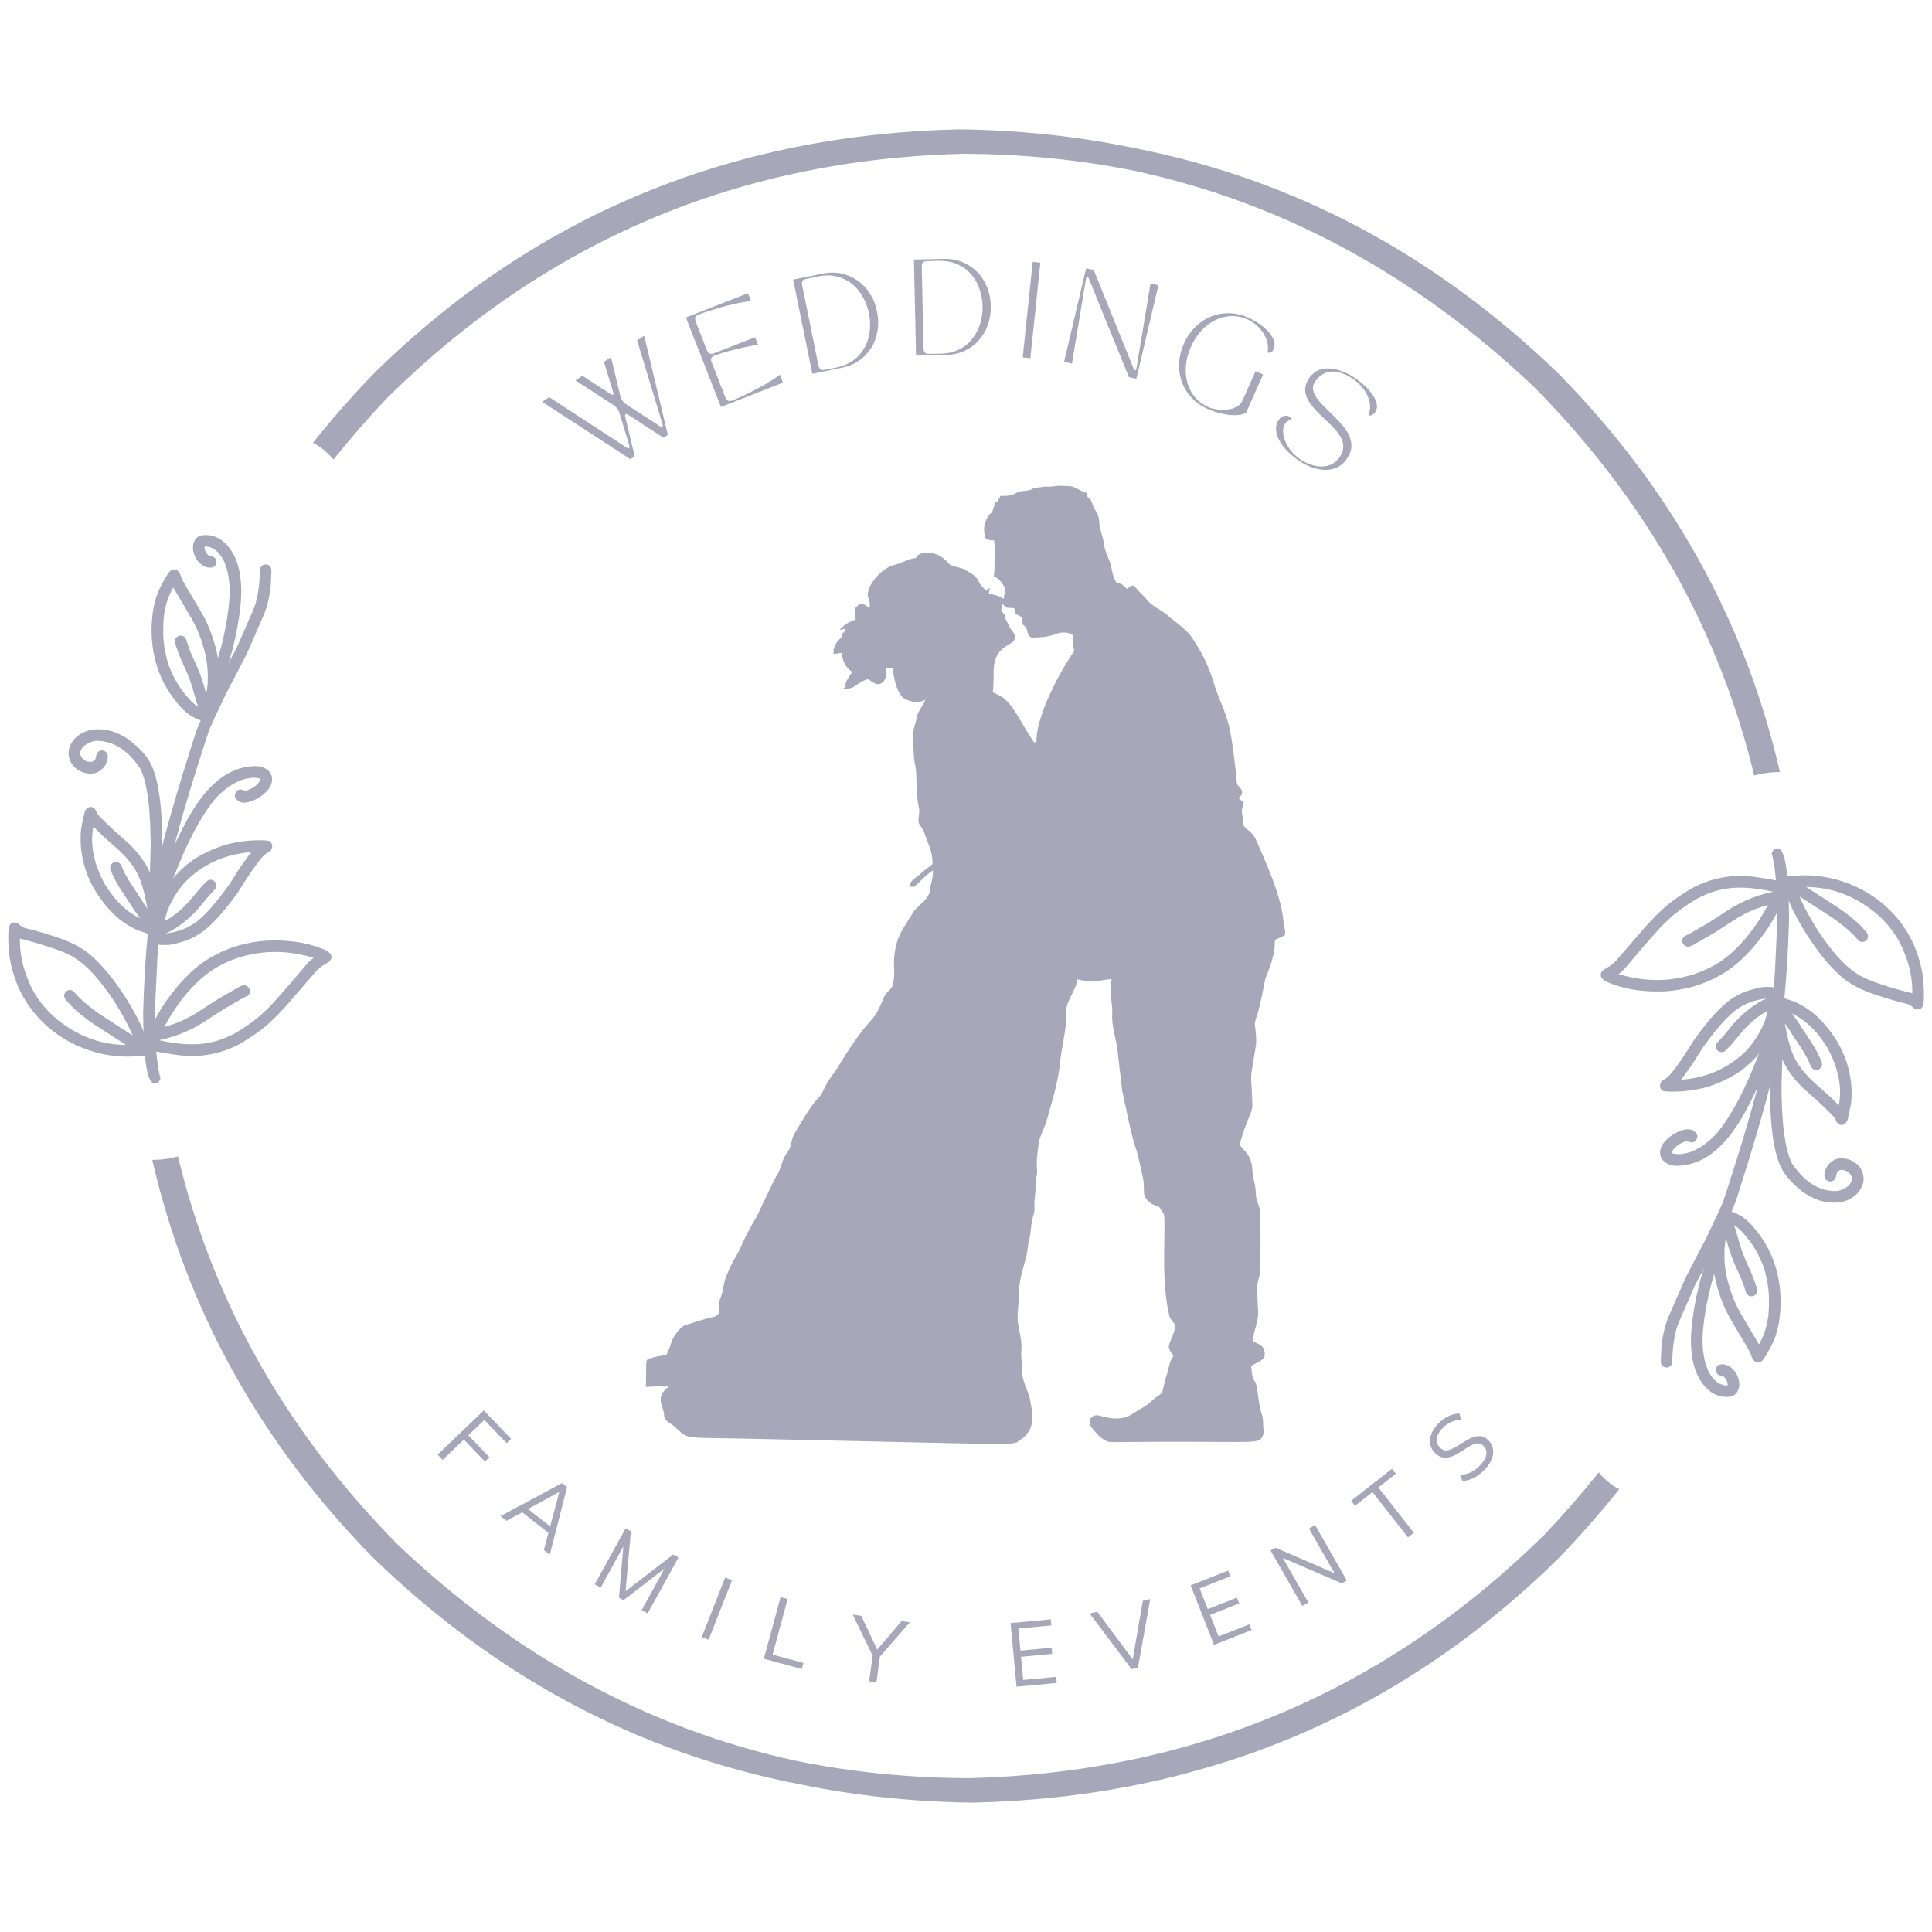 <svg xmlns="http://www.w3.org/2000/svg" xmlns:xlink="http://www.w3.org/1999/xlink" width="1080" zoomAndPan="magnify" viewBox="0 0 810 810" height="1080" preserveAspectRatio="xMidYMid meet" version="1.2"><defs><clipPath id="097ab64876"><path d="M 3.094 386 L 65 386 L 65 443 L 3.094 443 Z M 3.094 386 "/></clipPath><clipPath id="88228e2b0e"><path d="M 270.766 203.469 L 539 203.469 L 539 606 L 270.766 606 Z M 270.766 203.469 "/></clipPath></defs><g id="e50779216d"><path style=" stroke:none;fill-rule:nonzero;fill:#a6a7b8;fill-opacity:1;" d="M 402.434 54.227 C 306.066 56.355 224.266 90.371 157.043 156.289 C 147.805 165.812 139.199 175.598 131.219 185.648 L 131.227 185.648 C 134.359 187.246 137.215 189.586 139.797 192.676 C 146.871 183.82 154.434 175.148 162.492 166.664 C 229.125 100.949 309.484 66.887 403.562 64.484 C 428.816 64.559 453.172 67 476.625 71.809 L 476.609 71.809 C 538.387 85.344 593.969 115.551 643.363 162.438 C 690.02 209.746 720.719 263.977 735.461 325.117 C 736.496 324.824 737.738 324.547 739.203 324.285 C 741.18 323.949 742.926 323.766 744.422 323.73 C 744.695 323.711 745.02 323.703 745.395 323.703 C 745.656 323.703 745.941 323.707 746.25 323.715 C 731.746 260.672 700.914 205.098 653.742 156.984 C 601.898 106.73 542.363 75.062 475.137 61.992 L 475.121 61.992 C 451.828 57.152 427.602 54.566 402.434 54.227 Z M 402.434 54.227 "/><path style=" stroke:none;fill-rule:nonzero;fill:#a6a7b8;fill-opacity:1;" d="M 74.605 484.859 C 73.578 485.148 72.336 485.426 70.883 485.691 C 68.898 486.023 67.16 486.207 65.656 486.246 C 65.387 486.266 65.062 486.273 64.688 486.273 L 63.832 486.273 C 78.332 549.312 109.168 604.887 156.344 653 C 208.305 703.375 267.992 735.066 335.41 748.086 L 335.398 748.086 C 358.555 752.863 382.637 755.422 407.645 755.758 C 504.016 753.637 585.812 719.613 653.043 653.699 C 662.273 644.176 670.879 634.395 678.855 624.352 L 678.871 624.352 C 675.734 622.758 672.875 620.41 670.293 617.324 L 670.277 617.324 C 663.207 626.172 655.645 634.84 647.594 643.324 C 580.957 709.035 500.598 743.098 406.523 745.508 C 381.438 745.426 357.242 743.016 333.941 738.277 L 333.93 738.277 C 271.969 724.789 216.23 694.547 166.719 647.551 C 120.062 600.238 89.363 546.016 74.617 484.871 Z M 74.605 484.859 "/><path style=" stroke:none;fill-rule:nonzero;fill:#a6a7b8;fill-opacity:1;" d="M 698.719 573.34 C 699.91 573.273 700.695 572.668 701.074 571.527 C 701.215 563.863 702.223 557.957 704.105 553.805 L 710.746 538.625 C 716.965 526.922 721.539 517.781 724.469 511.203 C 726.152 507.664 727.441 504.531 728.332 501.801 C 736 477.855 741.238 459.617 744.031 447.082 C 747.438 430.094 749.453 409.395 750.074 384.977 C 749.934 365.293 748.316 355.535 745.227 355.703 C 743.902 355.777 743.102 356.527 742.824 357.961 C 743.961 361.898 744.703 368.336 745.055 377.266 L 745.184 385.598 L 744.121 407.875 C 743.301 420.406 741.676 433.16 739.25 446.129 C 736.027 460.336 730.477 479.398 722.59 503.328 C 722.164 504.664 719.652 510.105 715.051 519.652 C 710.117 528.953 707.102 534.816 706.008 537.242 L 699.738 551.613 C 699.199 552.895 698.746 554.098 698.383 555.238 C 697.676 557.527 697.082 560.379 696.609 563.797 L 696.285 571.043 C 696.543 572.492 697.34 573.258 698.68 573.34 "/><path style=" stroke:none;fill-rule:nonzero;fill:#a6a7b8;fill-opacity:1;" d="M 111.367 236.633 C 110.172 236.699 109.387 237.301 109.008 238.445 C 108.867 246.105 107.855 252.012 105.977 256.164 L 99.34 271.348 C 93.117 283.051 88.543 292.195 85.617 298.77 C 83.93 302.309 82.641 305.441 81.754 308.172 C 74.078 332.117 68.848 350.359 66.051 362.891 C 62.645 379.875 60.629 400.574 60.004 424.996 C 60.148 444.68 61.766 454.438 64.855 454.266 C 66.18 454.199 66.984 453.441 67.262 452.016 C 66.125 448.07 65.379 441.637 65.023 432.707 L 64.895 424.379 L 65.961 402.094 C 66.781 389.562 68.406 376.812 70.836 363.84 C 74.055 349.641 79.609 330.574 87.496 306.645 C 87.918 305.309 90.43 299.867 95.031 290.316 C 99.965 281.023 102.98 275.16 104.078 272.73 L 110.344 258.355 C 110.883 257.078 111.336 255.871 111.699 254.73 C 112.41 252.445 113 249.59 113.473 246.172 L 113.801 238.934 C 113.539 237.48 112.742 236.715 111.406 236.633 "/><path style=" stroke:none;fill-rule:nonzero;fill:#a6a7b8;fill-opacity:1;" d="M 770.938 463.402 L 767.227 459.734 L 759.98 453.273 L 757.926 451.23 C 756.059 449.301 754.441 447.168 753.066 444.828 C 751.734 442.598 750.566 439.395 749.559 435.234 C 748.25 429.383 747.645 425.488 747.75 423.555 C 754.863 425.715 760.949 430.883 766.02 439.062 C 770.77 447.617 772.41 455.707 770.949 463.336 M 773.148 471.34 C 773.852 470.91 774.324 470.352 774.547 469.656 C 775.094 467.605 775.492 465.789 775.746 464.207 C 776.32 461.891 776.449 458.625 776.129 454.402 C 775.457 448.141 773.594 442.395 770.543 437.16 C 766.68 430.828 762.484 426.133 757.949 423.082 C 756.688 422.199 755.086 421.273 753.16 420.301 C 752.977 420.156 751.719 419.707 749.391 418.961 C 746.977 418 745.066 417.793 743.66 418.328 C 742.875 418.863 742.477 419.555 742.473 420.398 C 742.477 420.887 742.605 421.352 742.855 421.781 C 742.844 424.875 743.039 427.465 743.445 429.559 C 744.812 437.332 746.402 442.875 748.23 446.188 C 749.59 448.75 751.414 451.305 753.699 453.84 L 756.309 456.52 C 761.195 460.711 765.031 464.262 767.812 467.168 C 768.234 467.562 768.707 468.094 769.223 468.758 C 769.746 469.98 770.125 470.66 770.359 470.797 C 771.324 471.723 772.25 471.906 773.148 471.344 "/><path style=" stroke:none;fill-rule:nonzero;fill:#a6a7b8;fill-opacity:1;" d="M 39.145 346.57 L 42.855 350.234 L 50.105 356.699 L 52.156 358.738 C 54.02 360.672 55.645 362.809 57.016 365.145 C 58.348 367.379 59.52 370.574 60.523 374.738 C 61.836 380.59 62.438 384.484 62.332 386.418 C 55.223 384.258 49.133 379.086 44.066 370.91 C 39.316 362.355 37.668 354.266 39.133 346.641 M 36.934 338.629 C 36.227 339.062 35.762 339.625 35.531 340.316 C 34.988 342.367 34.59 344.188 34.336 345.77 C 33.766 348.082 33.637 351.352 33.949 355.57 C 34.629 361.828 36.492 367.578 39.539 372.812 C 43.398 379.148 47.598 383.836 52.133 386.891 C 53.398 387.773 54.992 388.699 56.926 389.672 C 57.109 389.816 58.367 390.262 60.695 391.016 C 63.105 391.969 65.016 392.184 66.426 391.645 C 67.207 391.109 67.602 390.418 67.609 389.578 C 67.602 389.082 67.477 388.621 67.227 388.191 C 67.242 385.098 67.039 382.508 66.633 380.418 C 65.273 372.641 63.68 367.098 61.855 363.781 C 60.488 361.227 58.668 358.672 56.387 356.133 L 53.777 353.453 C 48.883 349.262 45.051 345.711 42.27 342.805 C 41.848 342.406 41.379 341.875 40.855 341.215 C 40.336 339.992 39.957 339.316 39.723 339.18 C 38.762 338.25 37.832 338.066 36.938 338.629 "/><path style=" stroke:none;fill-rule:nonzero;fill:#a6a7b8;fill-opacity:1;" d="M 762.719 448.258 C 763.723 447.57 764.086 446.648 763.816 445.484 C 762.875 442.91 761.449 440.137 759.543 437.164 L 753.371 427.754 C 751.629 425.309 750.211 423.477 749.121 422.262 C 748.852 421.945 748.461 421.531 747.953 421.023 C 747.723 420.828 747.477 420.68 747.215 420.578 C 746.48 420.32 745.785 420.375 745.129 420.738 C 743.867 421.66 743.586 422.793 744.281 424.156 C 745.797 425.762 747.418 427.781 749.145 430.215 C 752.906 436.008 754.961 439.137 755.309 439.594 C 755.699 440.168 756.465 441.469 757.602 443.5 C 758.188 444.617 758.742 445.848 759.27 447.195 C 759.344 447.355 759.43 447.5 759.523 447.625 C 760.438 448.648 761.496 448.859 762.699 448.27 "/><path style=" stroke:none;fill-rule:nonzero;fill:#a6a7b8;fill-opacity:1;" d="M 47.363 361.715 C 46.363 362.398 45.996 363.324 46.266 364.484 C 47.207 367.062 48.633 369.84 50.543 372.809 L 56.707 382.219 C 58.453 384.66 59.871 386.492 60.961 387.715 C 61.23 388.031 61.621 388.441 62.133 388.949 C 62.359 389.148 62.605 389.297 62.867 389.391 C 63.602 389.652 64.297 389.598 64.953 389.23 C 66.211 388.316 66.496 387.176 65.797 385.812 C 64.289 384.211 62.668 382.191 60.938 379.754 C 57.176 373.965 55.125 370.84 54.777 370.383 C 54.383 369.809 53.617 368.5 52.484 366.473 C 51.895 365.355 51.344 364.125 50.816 362.773 C 50.738 362.617 50.656 362.473 50.559 362.344 C 49.645 361.324 48.586 361.109 47.387 361.699 "/><path style=" stroke:none;fill-rule:nonzero;fill:#a6a7b8;fill-opacity:1;" d="M 704.781 452.695 C 704.934 452.578 706.363 450.617 709.078 446.809 L 713.914 439.242 L 717.059 434.953 C 720.109 430.949 722.855 427.824 725.293 425.578 C 729.129 421.785 734.051 419.484 740.055 418.668 C 740.465 418.621 741.242 418.637 742.383 418.707 C 742.004 419.043 741.754 419.441 741.625 419.898 C 741.406 422.746 740.797 425.582 739.797 428.406 C 737.492 433.945 734.43 438.461 730.613 441.949 C 723.496 448.336 714.914 451.914 704.867 452.691 M 696.859 457.176 C 697.18 457.406 697.68 457.543 698.348 457.582 C 700.363 457.734 702.871 457.711 705.867 457.512 C 709.445 457.176 712.762 456.574 715.816 455.707 C 723.102 453.359 728.848 450.227 733.066 446.312 C 738.094 441.828 741.867 436.41 744.391 430.047 C 745.371 427.289 746.027 424.465 746.371 421.578 C 746.594 420.352 746.324 419.387 745.559 418.676 C 746.379 418.086 746.746 417.32 746.672 416.391 C 746.602 415.668 746.25 415.07 745.609 414.602 C 744.727 413.984 743.07 413.707 740.645 413.77 C 739 413.734 737.148 414.055 735.094 414.727 C 730.531 415.84 726.438 418.012 722.816 421.242 C 719.801 423.93 716.672 427.41 713.434 431.668 L 710.219 436.012 C 706.848 441.562 703.766 446.105 700.988 449.637 C 700.223 450.535 699.613 451.176 699.156 451.559 C 698.816 451.902 698.086 452.398 696.969 453.051 C 696.703 453.262 696.512 453.461 696.398 453.637 C 695.691 455.02 695.832 456.191 696.812 457.141 "/><path style=" stroke:none;fill-rule:nonzero;fill:#a6a7b8;fill-opacity:1;" d="M 105.301 357.277 C 105.148 357.395 103.715 359.359 101.004 363.16 L 96.172 370.73 L 93.027 375.016 C 89.969 379.023 87.223 382.148 84.789 384.395 C 80.953 388.184 76.035 390.488 70.027 391.309 C 69.617 391.348 68.84 391.336 67.699 391.266 C 68.074 390.93 68.328 390.531 68.453 390.074 C 68.676 387.227 69.289 384.387 70.289 381.57 C 72.594 376.027 75.652 371.512 79.473 368.02 C 86.59 361.637 95.172 358.059 105.219 357.281 M 113.223 352.801 C 112.898 352.562 112.406 352.426 111.734 352.391 C 109.719 352.234 107.215 352.262 104.215 352.461 C 100.641 352.801 97.324 353.398 94.262 354.266 C 86.98 356.613 81.234 359.746 77.02 363.664 C 71.992 368.141 68.215 373.562 65.695 379.926 C 64.715 382.684 64.051 385.508 63.711 388.395 C 63.484 389.621 63.758 390.59 64.523 391.301 C 63.707 391.891 63.336 392.652 63.41 393.586 C 63.48 394.309 63.836 394.906 64.473 395.371 C 65.355 395.988 67.012 396.266 69.438 396.203 C 71.082 396.234 72.934 395.918 74.992 395.242 C 79.555 394.133 83.645 391.961 87.266 388.734 C 90.277 386.043 93.406 382.566 96.648 378.305 L 99.859 373.965 C 103.238 368.41 106.312 363.867 109.094 360.336 C 109.855 359.438 110.469 358.801 110.93 358.414 C 111.266 358.074 111.992 357.574 113.113 356.926 C 113.379 356.711 113.57 356.516 113.688 356.336 C 114.391 354.953 114.254 353.785 113.27 352.832 "/><path style=" stroke:none;fill-rule:nonzero;fill:#a6a7b8;fill-opacity:1;" d="M 720.434 440.715 C 721.402 441.285 722.348 441.254 723.258 440.621 C 724.07 439.859 724.895 439.016 725.73 438.082 L 731.078 431.746 C 732.168 430.523 733.387 429.344 734.73 428.207 C 736.391 426.746 738.215 425.434 740.191 424.258 C 740.445 424.047 741.777 423.395 744.195 422.289 L 745.555 421.777 C 745.734 421.695 745.918 421.57 746.117 421.398 C 746.68 420.871 746.945 420.215 746.914 419.438 C 746.848 418.652 746.492 418.031 745.852 417.574 C 745.258 417.18 744.602 417.062 743.883 417.23 C 743.531 417.207 741.863 417.938 738.883 419.41 C 735.883 421.035 733.078 423.055 730.465 425.461 C 729.688 426.133 728.582 427.25 727.156 428.805 L 722.188 434.734 L 719.742 437.348 C 719.051 438.68 719.277 439.801 720.426 440.715 "/><path style=" stroke:none;fill-rule:nonzero;fill:#a6a7b8;fill-opacity:1;" d="M 89.648 369.258 C 88.68 368.688 87.738 368.719 86.82 369.352 C 86.016 370.117 85.191 370.961 84.352 371.891 L 79.004 378.227 C 77.914 379.449 76.699 380.625 75.352 381.766 C 73.691 383.223 71.871 384.539 69.891 385.719 C 69.637 385.926 68.301 386.582 65.883 387.684 L 64.527 388.195 C 64.348 388.277 64.16 388.402 63.969 388.574 C 63.406 389.102 63.137 389.758 63.168 390.535 C 63.234 391.32 63.59 391.941 64.234 392.398 C 64.824 392.793 65.48 392.91 66.199 392.746 C 66.551 392.766 68.215 392.039 71.199 390.562 C 74.199 388.938 77.008 386.918 79.613 384.512 C 80.391 383.84 81.496 382.727 82.926 381.168 L 87.898 375.238 L 90.344 372.625 C 91.031 371.293 90.801 370.172 89.652 369.262 "/><path style=" stroke:none;fill-rule:nonzero;fill:#a6a7b8;fill-opacity:1;" d="M 703.426 488.766 C 712.453 488.508 720.477 483.242 727.5 472.961 C 730.09 469.277 733.02 463.973 736.305 457.047 C 736.91 455.773 737.637 454.137 738.469 452.145 L 746.848 431.93 C 747.602 430.059 747.828 428.906 747.523 428.469 C 747.18 427.441 746.422 426.867 745.25 426.75 C 744.285 426.73 743.535 427.188 742.996 428.125 C 742.598 429.387 742.285 430.273 742.055 430.785 L 733.324 451.789 C 732.133 454.562 730.512 457.926 728.449 461.867 C 725.211 467.863 722.188 472.434 719.379 475.574 C 714.727 480.387 710.18 483.098 705.738 483.707 C 704.551 483.98 703.164 483.965 701.57 483.656 C 700.816 483.43 700.633 483.117 701.023 482.711 C 702.172 480.973 703.73 479.707 705.703 478.906 C 706.316 478.602 706.934 478.414 707.543 478.348 C 708.117 478.82 708.762 479.02 709.469 478.953 C 710.027 478.895 710.52 478.652 710.953 478.223 C 712.16 476.59 711.762 475.16 709.762 473.934 C 708.445 473.164 706.465 473.324 703.824 474.406 C 701.145 475.531 698.941 477.234 697.223 479.516 C 695.719 481.879 695.594 484.066 696.855 486.082 C 698.477 487.973 700.656 488.867 703.391 488.766 "/><path style=" stroke:none;fill-rule:nonzero;fill:#a6a7b8;fill-opacity:1;" d="M 106.66 321.207 C 97.633 321.461 89.605 326.73 82.582 337.016 C 79.996 340.695 77.059 346 73.777 352.93 C 73.172 354.203 72.449 355.832 71.613 357.824 L 63.234 378.043 C 62.477 379.914 62.254 381.066 62.559 381.5 C 62.902 382.531 63.664 383.105 64.836 383.223 C 65.797 383.238 66.551 382.781 67.082 381.848 C 67.484 380.59 67.797 379.703 68.027 379.188 L 76.758 358.184 C 77.945 355.41 79.574 352.047 81.629 348.105 C 84.871 342.109 87.895 337.539 90.703 334.398 C 95.355 329.59 99.906 326.879 104.348 326.266 C 105.531 325.996 106.922 326.012 108.516 326.316 C 109.266 326.543 109.445 326.859 109.062 327.258 C 107.914 329.004 106.355 330.266 104.383 331.062 C 103.766 331.371 103.148 331.559 102.535 331.625 C 101.961 331.156 101.324 330.953 100.617 331.023 C 100.059 331.078 99.562 331.324 99.129 331.754 C 97.922 333.383 98.32 334.809 100.32 336.039 C 101.641 336.805 103.621 336.648 106.258 335.566 C 108.938 334.445 111.137 332.742 112.859 330.461 C 114.367 328.094 114.484 325.906 113.23 323.887 C 111.605 322.004 109.426 321.105 106.691 321.207 "/><path style=" stroke:none;fill-rule:nonzero;fill:#a6a7b8;fill-opacity:1;" d="M 737.441 563.652 L 730.145 551.281 C 729.031 549.328 728.301 547.949 727.945 547.152 C 726.359 543.836 725.02 539.91 723.93 535.379 C 723.113 531.688 722.812 527.641 723.035 523.238 C 723.23 521.008 723.562 519.086 724.039 517.469 C 724.207 516.883 724.363 516.457 724.5 516.188 C 725.297 515.488 725.723 515 725.785 514.723 C 725.992 514.234 726.055 513.75 725.957 513.258 C 728.191 513.844 731.227 516.891 735.074 522.383 C 737.941 527.039 739.75 531.375 740.504 535.383 C 741.652 539.84 741.945 545.258 741.383 551.625 C 740.762 556.258 739.453 560.254 737.457 563.617 M 737.547 571.191 C 738.406 571.434 739.992 569.328 742.309 564.859 C 743.875 562.023 745.027 558.738 745.766 555.004 C 746.965 547.543 746.766 540.516 745.168 533.934 C 743.559 526.871 740.211 520.367 735.121 514.422 C 733.238 512.176 731.219 510.48 729.066 509.34 C 726.723 507.945 724.559 507.387 722.559 507.664 C 721.492 507.941 720.816 508.539 720.539 509.461 C 720.262 510.527 720.598 511.449 721.543 512.219 C 720.059 513.191 718.98 516.281 718.316 521.492 C 717.871 527.262 718.176 532.34 719.238 536.727 C 720.605 542.305 722.316 547.035 724.375 550.914 L 726.242 554.27 L 732.695 565.125 L 733.797 567.242 C 734.445 569.043 734.809 569.93 734.887 569.91 C 735.734 571 736.609 571.43 737.508 571.203 "/><path style=" stroke:none;fill-rule:nonzero;fill:#a6a7b8;fill-opacity:1;" d="M 72.641 246.316 L 79.934 258.691 C 81.047 260.645 81.781 262.023 82.137 262.82 C 83.723 266.141 85.062 270.062 86.152 274.594 C 86.969 278.281 87.266 282.332 87.051 286.734 C 86.852 288.965 86.516 290.887 86.043 292.504 C 85.875 293.086 85.723 293.516 85.582 293.789 C 84.785 294.484 84.355 294.973 84.301 295.25 C 84.086 295.734 84.031 296.227 84.121 296.715 C 81.895 296.125 78.855 293.086 75.012 287.586 C 72.141 282.93 70.332 278.598 69.582 274.594 C 68.434 270.129 68.141 264.719 68.699 258.348 C 69.32 253.715 70.625 249.715 72.621 246.352 M 72.535 238.781 C 71.676 238.535 70.086 240.648 67.773 245.109 C 66.203 247.949 65.051 251.238 64.312 254.973 C 63.117 262.434 63.316 269.457 64.91 276.043 C 66.527 283.102 69.875 289.602 74.957 295.551 C 76.844 297.801 78.863 299.496 81.016 300.633 C 83.355 302.027 85.523 302.586 87.52 302.305 C 88.594 302.027 89.262 301.43 89.543 300.512 C 89.816 299.441 89.484 298.523 88.539 297.75 C 90.027 296.781 91.102 293.691 91.77 288.484 C 92.215 282.707 91.906 277.633 90.844 273.242 C 89.48 267.664 87.77 262.938 85.711 259.059 L 83.84 255.707 L 77.387 244.844 L 76.285 242.73 C 75.637 240.934 75.273 240.039 75.191 240.062 C 74.344 238.973 73.473 238.539 72.578 238.773 "/><path style=" stroke:none;fill-rule:nonzero;fill:#a6a7b8;fill-opacity:1;" d="M 734.969 543.422 C 735.996 543.109 736.598 542.395 736.766 541.281 C 736.793 540.969 736.762 540.68 736.684 540.41 C 736.02 538.301 735.652 537.172 735.582 537.031 C 735.152 535.871 734.727 534.777 734.305 533.758 L 731.691 527.961 L 730.809 525.746 C 730.293 524.359 729.805 522.93 729.344 521.453 L 727.629 515.461 C 727.32 514.461 727.012 513.652 726.703 513.039 C 725.879 511.195 724.727 510.438 723.246 510.773 C 721.934 511.254 721.344 512.184 721.488 513.559 C 721.52 513.75 721.578 513.949 721.676 514.156 C 721.699 514.254 721.895 514.547 722.254 515.039 C 722.48 515.496 722.645 515.898 722.758 516.246 C 723.027 517.062 723.215 517.656 723.324 518.031 L 724.648 522.777 C 725.07 524.121 725.477 525.332 725.863 526.418 C 726.324 527.699 726.719 528.734 727.062 529.531 L 730.012 536.133 C 730.668 537.797 731.004 538.68 731.023 538.762 L 732.02 541.824 C 732.066 541.961 732.117 542.086 732.18 542.207 C 732.836 543.262 733.758 543.664 734.953 543.426 "/><path style=" stroke:none;fill-rule:nonzero;fill:#a6a7b8;fill-opacity:1;" d="M 75.113 266.555 C 74.082 266.867 73.484 267.578 73.316 268.691 C 73.293 269.004 73.32 269.297 73.398 269.566 C 74.062 271.672 74.43 272.801 74.496 272.941 C 74.93 274.102 75.355 275.191 75.773 276.215 L 78.387 282.008 L 79.273 284.223 C 79.789 285.613 80.281 287.047 80.742 288.52 L 82.453 294.516 C 82.762 295.516 83.07 296.316 83.375 296.938 C 84.199 298.781 85.352 299.535 86.832 299.195 C 88.152 298.719 88.738 297.793 88.598 296.414 C 88.562 296.223 88.5 296.023 88.406 295.816 C 88.383 295.715 88.191 295.422 87.824 294.938 C 87.605 294.48 87.438 294.074 87.328 293.723 C 87.055 292.914 86.867 292.316 86.758 291.941 L 85.438 287.199 C 85.016 285.852 84.609 284.637 84.219 283.555 C 83.762 282.273 83.363 281.238 83.023 280.438 L 80.07 273.84 C 79.414 272.176 79.074 271.297 79.055 271.207 L 78.062 268.152 C 78.02 268.016 77.961 267.887 77.898 267.762 C 77.242 266.711 76.32 266.305 75.133 266.547 "/><path style=" stroke:none;fill-rule:nonzero;fill:#a6a7b8;fill-opacity:1;" d="M 725.672 585.52 C 727.406 585.07 728.543 583.82 729.078 581.781 C 729.422 579.949 729.039 577.969 727.922 575.84 C 725.891 572.734 723.477 571.504 720.688 572.137 C 719.445 572.91 719.059 573.965 719.527 575.305 C 719.75 575.781 720.059 576.141 720.461 576.391 C 720.77 576.625 721.359 576.785 722.234 576.863 C 722.414 576.895 722.707 577.133 723.117 577.57 C 723.828 578.227 724.238 579.211 724.348 580.535 C 724.34 580.738 724.285 580.848 724.191 580.859 C 723.809 580.887 723.383 580.855 722.918 580.758 C 721.844 580.543 720.91 580.16 720.113 579.625 C 716.66 577.078 714.617 572.508 713.988 565.91 C 713.496 561.453 713.988 555.191 715.484 547.137 C 715.996 544.477 716.633 541.633 717.395 538.598 C 718.258 535.371 719.289 531.918 720.488 528.254 C 721.016 526.145 721.457 524.508 721.812 523.34 L 722.164 521.305 C 722.262 520.512 721.988 519.805 721.352 519.18 C 720.727 518.645 719.984 518.473 719.129 518.656 C 718.281 518.91 717.711 519.438 717.434 520.242 C 717.32 520.617 717.207 521.246 717.09 522.137 C 716.773 523.148 716.332 524.781 715.766 527.023 C 714.656 530.414 713.652 533.758 712.758 537.062 C 712.188 539.277 711.629 541.688 711.078 544.293 C 709.191 553.785 708.543 561.152 709.141 566.379 C 709.672 572.543 711.465 577.414 714.516 580.992 C 717.551 584.598 721.266 586.109 725.652 585.523 "/><path style=" stroke:none;fill-rule:nonzero;fill:#a6a7b8;fill-opacity:1;" d="M 84.406 224.453 C 82.672 224.906 81.539 226.148 81.008 228.195 C 80.656 230.023 81.043 232.004 82.16 234.133 C 84.195 237.234 86.605 238.465 89.395 237.832 C 90.637 237.066 91.027 236.008 90.555 234.664 C 90.336 234.191 90.023 233.828 89.621 233.578 C 89.316 233.348 88.727 233.191 87.848 233.105 C 87.668 233.074 87.375 232.836 86.965 232.398 C 86.25 231.75 85.84 230.762 85.734 229.434 C 85.742 229.234 85.797 229.125 85.895 229.113 C 86.273 229.086 86.695 229.117 87.164 229.211 C 88.238 229.43 89.172 229.809 89.965 230.352 C 93.422 232.891 95.465 237.461 96.09 244.062 C 96.586 248.523 96.09 254.777 94.598 262.84 C 94.086 265.492 93.449 268.34 92.684 271.371 C 91.82 274.602 90.793 278.051 89.598 281.719 C 89.07 283.824 88.629 285.465 88.266 286.633 L 87.918 288.668 C 87.82 289.457 88.09 290.168 88.734 290.793 C 89.355 291.328 90.098 291.504 90.949 291.316 C 91.801 291.062 92.367 290.531 92.652 289.73 C 92.762 289.359 92.875 288.723 92.988 287.832 C 93.312 286.82 93.75 285.195 94.316 282.945 C 95.426 279.559 96.43 276.215 97.324 272.91 C 97.895 270.695 98.457 268.289 99 265.68 C 100.895 256.184 101.539 248.824 100.945 243.594 C 100.41 237.426 98.617 232.555 95.566 228.98 C 92.527 225.375 88.816 223.863 84.434 224.449 "/><path style=" stroke:none;fill-rule:nonzero;fill:#a6a7b8;fill-opacity:1;" d="M 778.465 500.586 C 780.781 498.043 781.695 495.477 781.203 492.887 C 780.75 489.992 778.988 487.836 775.93 486.414 C 771.668 484.73 768.332 485.648 765.91 489.176 C 764.379 492.348 764.543 494.348 766.402 495.184 C 767.344 495.516 768.188 495.371 768.938 494.746 C 769.254 494.457 769.48 494.129 769.609 493.77 C 769.891 492.418 770.098 491.633 770.242 491.418 C 770.488 491.078 770.945 490.777 771.617 490.52 C 773.84 490.43 775.395 491.336 776.281 493.234 C 776.777 494.289 776.348 495.594 774.996 497.148 C 773.047 498.664 771.129 499.402 769.25 499.371 C 762.457 499.27 756.488 495.434 751.352 487.855 C 749.5 484.352 748.211 478.551 747.477 470.438 C 747.199 466.965 747.023 463.164 746.949 459.051 C 746.914 457.191 746.918 455.328 746.961 453.469 L 747.348 440.215 C 747.391 438.211 747.254 435.992 746.941 433.543 C 746.738 431.48 746.316 430.289 745.684 429.969 C 744.613 429.215 743.555 429.262 742.492 430.09 C 742 430.582 741.742 431.152 741.723 431.805 C 742.133 433.859 742.379 436.09 742.461 438.512 L 742.449 442.977 C 742.188 448.762 742.055 453.391 742.051 456.867 C 742.039 460.453 742.203 464.793 742.543 469.883 C 743.277 479.02 744.75 485.723 746.969 489.988 C 748.715 493.082 751.133 495.875 754.219 498.371 C 756.379 500.348 759.227 501.988 762.766 503.301 C 769.387 505.117 774.617 504.219 778.449 500.602 "/><path style=" stroke:none;fill-rule:nonzero;fill:#a6a7b8;fill-opacity:1;" d="M 31.621 309.391 C 29.305 311.926 28.387 314.492 28.879 317.086 C 29.336 319.98 31.094 322.141 34.148 323.562 C 38.41 325.242 41.754 324.324 44.172 320.797 C 45.703 317.625 45.539 315.621 43.68 314.789 C 42.738 314.453 41.898 314.598 41.145 315.223 C 40.824 315.516 40.605 315.844 40.477 316.203 C 40.195 317.559 39.98 318.34 39.84 318.559 C 39.598 318.895 39.137 319.191 38.469 319.453 C 36.242 319.543 34.688 318.637 33.801 316.734 C 33.309 315.684 33.734 314.379 35.086 312.828 C 37.039 311.309 38.953 310.566 40.832 310.602 C 47.629 310.703 53.594 314.543 58.73 322.121 C 60.578 325.621 61.871 331.422 62.605 339.531 C 62.879 343.008 63.055 346.805 63.137 350.926 C 63.168 352.785 63.164 354.645 63.125 356.508 L 62.73 369.758 C 62.691 371.758 62.832 373.984 63.145 376.43 C 63.344 378.492 63.762 379.684 64.402 380.008 C 65.465 380.758 66.531 380.715 67.59 379.879 C 68.078 379.391 68.336 378.82 68.359 378.168 C 67.953 376.117 67.707 373.883 67.621 371.461 L 67.633 366.996 C 67.895 361.211 68.027 356.582 68.031 353.102 C 68.043 349.52 67.879 345.184 67.543 340.09 C 66.809 330.953 65.332 324.25 63.117 319.984 C 61.371 316.891 58.953 314.094 55.863 311.602 C 53.703 309.625 50.852 307.984 47.312 306.676 C 40.695 304.855 35.469 305.754 31.637 309.375 "/><path style=" stroke:none;fill-rule:nonzero;fill:#a6a7b8;fill-opacity:1;" d="M 801.742 416.473 C 793.961 414.477 787.906 412.586 783.566 410.801 C 780.105 409.488 776.762 407.309 773.531 404.27 C 769.527 400.445 765.469 395.305 761.352 388.836 C 756.324 380.598 753.688 374.988 753.438 372 C 766.348 371.086 777.906 375.18 788.117 384.277 C 792.887 388.875 796.293 393.859 798.332 399.23 C 800.703 404.977 801.84 410.699 801.738 416.406 M 805.973 422.062 C 806.699 420.77 806.816 416.965 806.316 410.648 C 805.934 407.238 805.172 403.82 804.02 400.395 C 801.426 392.578 797.047 385.855 790.891 380.215 C 784.824 374.734 777.754 370.891 769.676 368.688 C 765.172 367.535 760.832 366.969 756.652 366.988 C 753.051 367.027 750.012 367.27 747.535 367.711 C 746.812 367.84 746.242 368.258 745.816 368.977 C 745.445 369.789 745.445 370.547 745.816 371.234 C 746.422 372.277 747.344 372.691 748.586 372.484 C 748.922 376.379 751.879 382.816 757.457 391.801 C 762.309 399.27 766.805 404.836 770.945 408.5 C 774.027 411.477 778.113 413.957 783.215 415.93 C 788.098 417.754 793.617 419.43 799.785 420.949 C 800.117 421.059 800.449 421.219 800.789 421.43 C 801.543 421.91 802.094 422.34 802.438 422.727 L 803.176 423.074 C 804.465 423.434 805.387 423.125 805.93 422.145 "/><g clip-rule="nonzero" clip-path="url(#097ab64876)"><path style=" stroke:none;fill-rule:nonzero;fill:#a6a7b8;fill-opacity:1;" d="M 8.34 393.496 C 16.121 395.492 22.18 397.387 26.512 399.176 C 29.973 400.488 33.32 402.664 36.547 405.703 C 40.551 409.527 44.613 414.672 48.73 421.137 C 53.758 429.375 56.398 434.988 56.645 437.973 C 43.734 438.887 32.176 434.793 21.965 425.695 C 17.191 421.098 13.785 416.113 11.75 410.738 C 9.379 404.996 8.242 399.273 8.34 393.566 M 4.113 387.906 C 3.387 389.203 3.27 393.012 3.762 399.328 C 4.145 402.73 4.91 406.148 6.062 409.578 C 8.656 417.395 13.031 424.121 19.191 429.758 C 25.258 435.238 32.332 439.082 40.406 441.285 C 44.914 442.441 49.254 443.008 53.426 442.984 C 57.031 442.945 60.07 442.707 62.547 442.258 C 63.27 442.137 63.844 441.715 64.266 441 C 64.637 440.184 64.637 439.43 64.27 438.734 C 63.664 437.699 62.738 437.285 61.492 437.488 C 61.16 433.594 58.199 427.152 52.629 418.172 C 47.777 410.703 43.277 405.137 39.137 401.477 C 36.059 398.492 31.965 396.02 26.867 394.043 C 21.988 392.219 16.465 390.543 10.301 389.027 C 9.969 388.914 9.633 388.754 9.297 388.543 C 8.539 388.062 7.992 387.629 7.645 387.242 L 6.902 386.898 C 5.617 386.539 4.699 386.852 4.152 387.824 "/></g><path style=" stroke:none;fill-rule:nonzero;fill:#a6a7b8;fill-opacity:1;" d="M 782.918 393.621 C 783.258 392.914 783.273 392.203 782.961 391.488 C 782.863 391.195 782.117 390.293 780.711 388.773 C 778.039 385.973 774.641 383.203 770.516 380.453 L 757.379 371.941 C 755.988 371.09 754.488 370.258 752.883 369.438 C 750.828 368.539 749.387 368.797 748.559 370.219 C 748.031 371.375 748.254 372.398 749.23 373.285 C 749.57 373.574 750.113 373.77 750.867 373.879 C 752.078 374.504 753.309 375.184 754.547 375.922 C 763.883 381.871 768.938 385.168 769.715 385.82 C 773.676 388.633 776.906 391.539 779.395 394.539 C 780.785 395.285 781.953 394.992 782.898 393.656 "/><path style=" stroke:none;fill-rule:nonzero;fill:#a6a7b8;fill-opacity:1;" d="M 27.168 416.348 C 26.824 417.055 26.809 417.77 27.121 418.484 C 27.215 418.777 27.965 419.684 29.367 421.199 C 32.043 423.996 35.445 426.77 39.562 429.52 L 52.703 438.031 C 54.098 438.883 55.594 439.719 57.195 440.535 C 59.258 441.438 60.699 441.176 61.527 439.75 C 62.051 438.598 61.828 437.578 60.855 436.688 C 60.516 436.398 59.969 436.203 59.219 436.094 C 58 435.469 56.773 434.785 55.539 434.051 C 46.199 428.105 41.141 424.801 40.371 424.152 C 36.402 421.34 33.18 418.434 30.684 415.434 C 29.297 414.688 28.129 414.98 27.184 416.316 "/><path style=" stroke:none;fill-rule:nonzero;fill:#a6a7b8;fill-opacity:1;" d="M 678.633 408.391 C 679.672 407.609 680.527 406.832 681.207 406.051 C 691.594 393.754 697.504 387.117 698.938 386.145 C 701.66 383.293 705.844 380.18 711.488 376.805 C 716.312 374.199 721.219 372.688 726.207 372.273 C 731.137 371.855 736.977 372.414 743.727 373.941 C 741.098 380.488 737.113 387.023 731.777 393.551 C 726.773 399.273 721.836 403.293 716.98 405.609 C 711.754 408.316 705.883 410 699.363 410.66 C 692.586 411.289 685.68 410.535 678.645 408.398 M 673.27 411.453 C 680.141 414.625 688.406 416.016 698.062 415.617 C 706.32 415.09 713.797 412.965 720.504 409.246 C 727.27 405.672 733.738 399.578 739.914 390.977 C 743.043 386.688 746.223 380.809 749.445 373.332 C 750.047 371.551 749.707 370.289 748.426 369.551 C 747.668 369.188 746.906 369.18 746.156 369.52 C 744.988 369.113 741.211 368.445 734.82 367.531 C 731.684 367.258 728.789 367.207 726.129 367.387 C 720.078 367.867 714.266 369.66 708.695 372.773 C 702.992 376.27 698.91 379.27 696.457 381.777 C 694.773 383.32 692.676 385.457 690.16 388.191 L 677.098 403.297 L 675.16 404.887 L 672.477 406.484 L 671.859 407.012 C 670.516 408.586 670.949 410.043 673.16 411.395 "/><path style=" stroke:none;fill-rule:nonzero;fill:#a6a7b8;fill-opacity:1;" d="M 131.453 401.578 C 130.414 402.359 129.555 403.141 128.879 403.922 C 118.488 416.219 112.578 422.855 111.141 423.828 C 108.422 426.684 104.238 429.793 98.59 433.168 C 93.77 435.773 88.867 437.285 83.879 437.703 C 78.945 438.113 73.109 437.562 66.355 436.031 C 68.988 429.484 72.973 422.949 78.305 416.422 C 83.312 410.699 88.242 406.676 93.102 404.359 C 98.328 401.656 104.203 399.973 110.719 399.316 C 117.496 398.684 124.406 399.438 131.441 401.574 M 136.812 398.52 C 129.941 395.344 121.68 393.957 112.02 394.355 C 103.766 394.883 96.281 397.004 89.582 400.723 C 82.812 404.301 76.344 410.391 70.168 418.992 C 67.039 423.281 63.859 429.164 60.633 436.641 C 60.031 438.426 60.375 439.684 61.66 440.426 C 62.418 440.781 63.172 440.793 63.926 440.449 C 65.098 440.863 68.871 441.523 75.266 442.445 C 78.395 442.719 81.297 442.766 83.953 442.59 C 90.008 442.105 95.816 440.312 101.383 437.199 C 107.09 433.707 111.168 430.703 113.621 428.191 C 115.309 426.652 117.41 424.512 119.918 421.777 L 132.988 406.672 L 134.918 405.082 L 137.609 403.488 L 138.223 402.961 C 139.57 401.387 139.137 399.926 136.922 398.578 "/><path style=" stroke:none;fill-rule:nonzero;fill:#a6a7b8;fill-opacity:1;" d="M 706.57 396.594 C 707.434 397.16 708.703 396.934 710.367 395.91 L 718.473 391.246 L 728.508 384.805 C 730.418 383.703 732.062 382.836 733.438 382.207 C 734.715 381.582 736.707 380.816 739.41 379.922 L 741.68 379.281 C 743.793 378.816 745.531 378.406 746.895 378.035 C 747.293 377.941 747.691 377.785 748.086 377.566 C 749.098 377.035 749.645 376.301 749.734 375.355 C 749.793 374.367 749.387 373.594 748.5 373.027 C 747.898 372.719 747.316 372.633 746.754 372.777 C 746.43 372.844 746.066 373.02 745.672 373.316 C 744.543 373.629 742.773 374.051 740.367 374.586 L 737.551 375.398 C 734.062 376.484 730.539 378.039 726.992 380.055 C 726.285 380.449 725.562 380.879 724.828 381.348 C 720.668 384.094 717.527 386.113 715.402 387.402 L 708.562 391.344 L 706.219 392.535 C 705.574 393.066 705.27 393.77 705.305 394.645 C 705.391 395.496 705.809 396.145 706.562 396.586 "/><path style=" stroke:none;fill-rule:nonzero;fill:#a6a7b8;fill-opacity:1;" d="M 103.516 413.383 C 102.648 412.812 101.383 413.035 99.715 414.059 L 91.613 418.727 L 81.578 425.164 C 79.664 426.27 78.02 427.137 76.645 427.762 C 75.363 428.391 73.375 429.152 70.676 430.051 L 68.406 430.691 C 66.293 431.152 64.551 431.57 63.184 431.938 C 62.789 432.031 62.395 432.188 62 432.406 C 60.988 432.934 60.434 433.672 60.344 434.613 C 60.285 435.605 60.699 436.379 61.578 436.945 C 62.184 437.25 62.766 437.336 63.328 437.195 C 63.656 437.133 64.016 436.949 64.414 436.656 C 65.543 436.344 67.309 435.922 69.715 435.387 L 72.527 434.578 C 76.023 433.484 79.543 431.934 83.09 429.918 C 83.797 429.523 84.52 429.094 85.254 428.625 C 89.414 425.879 92.555 423.859 94.676 422.57 L 101.523 418.629 L 103.863 417.434 C 104.512 416.906 104.816 416.203 104.781 415.328 C 104.691 414.473 104.273 413.828 103.523 413.387 "/><g clip-rule="nonzero" clip-path="url(#88228e2b0e)"><path style=" stroke:none;fill-rule:nonzero;fill:#a6a7b8;fill-opacity:1;" d="M 432.961 204.887 C 434.82 204.391 436.785 204.133 438.711 203.992 C 440.969 204.219 443.176 203.473 445.441 203.699 C 447.125 203.91 448.934 203.531 450.492 204.355 C 452.184 205.117 453.762 206.137 455.551 206.66 C 455.719 207.297 455.879 207.926 456.051 208.562 C 458.242 209.48 457.723 212.176 459.133 213.723 C 460.281 215.27 460.797 217.215 460.891 219.121 C 461.062 222.332 462.555 225.281 462.914 228.469 C 463.32 231.758 465.316 234.562 465.895 237.812 C 466.387 240.145 466.816 242.59 468.281 244.543 C 470.105 244.312 471.293 245.742 472.457 246.895 C 473.195 246.367 473.926 245.824 474.73 245.402 C 475.758 245.77 476.414 246.691 477.109 247.473 C 478.156 248.758 479.508 249.734 480.531 251.039 C 482.793 254.156 486.598 255.488 489.469 257.93 C 492.973 261.059 497.203 263.512 499.855 267.488 C 503.84 273.258 506.887 279.66 508.91 286.367 C 510.688 292.418 513.746 298.02 515.191 304.172 C 516.508 308.469 518.449 325.75 518.512 327.859 C 518.48 329.672 520.887 330.395 520.746 332.215 C 520.816 333.273 519.836 333.949 519.312 334.754 C 520.074 335.344 520.949 335.871 521.398 336.762 C 521.219 337.793 520.746 338.75 520.617 339.797 C 520.613 341.484 521.406 343.098 521.078 344.797 C 520.613 347.141 525.016 348.109 526.586 352.098 C 530.918 361.898 537.199 375.789 538.078 386.211 C 538.211 388.141 539.016 390.066 538.75 391.996 C 537.418 392.84 535.957 393.43 534.508 394.031 C 534.648 399.715 532.629 405.121 530.508 410.297 C 529.629 414.676 528.805 419.07 527.684 423.398 C 527.176 425.367 526.332 427.258 526.062 429.277 C 526.441 432.184 526.832 435.133 526.59 438.066 C 523.594 456.496 524.633 447.457 525.066 463.281 C 525.137 466.602 522.363 469.77 519.723 479.914 C 520.91 481.82 522.965 483.098 523.793 485.27 C 525.336 487.898 524.82 491.031 525.504 493.891 C 526.02 496.109 526.496 498.348 526.539 500.641 C 526.559 503.676 528.629 506.324 528.332 509.41 C 527.75 514.012 528.852 518.621 528.363 523.23 C 527.949 526.477 528.711 529.746 528.312 532.996 C 528.191 535.211 527.117 537.25 527.086 539.477 C 527.012 542.984 527.34 546.484 527.48 549.988 C 527.707 554.254 525.32 558.105 525.348 562.363 C 526.941 563.207 528.926 563.742 529.805 565.48 C 530.395 566.809 530.523 568.551 529.578 569.754 C 528.043 571.004 526.133 571.672 524.477 572.738 C 524.988 575.105 524.648 577.77 526.457 579.66 C 527.656 584.062 527.527 588.75 529.055 593.082 C 529.609 594.648 529.562 596.266 529.625 597.895 C 529.684 599.41 530.086 600.887 529.262 602.305 C 527.199 605.875 526.621 603.977 466.086 604.621 C 462.809 604.656 460.238 601.609 458.324 599.309 C 457.621 598.465 455.539 596.227 457.883 594.074 C 459.527 592.566 461.531 593.867 463.379 594.121 C 467.207 595.074 471.695 595.109 474.984 592.652 C 477.816 590.797 481.027 589.387 483.348 586.859 C 484.484 585.793 485.941 585.129 487.062 584.055 C 487.973 581.871 488.066 579.441 488.914 577.23 C 490.027 574.289 490.09 570.941 492.035 568.348 C 491.047 567.125 489.797 565.711 490.066 564.02 C 490.895 561.137 492.84 558.48 492.594 555.371 C 491.887 554.172 490.703 553.242 490.309 551.879 C 486.488 536.531 488.922 515.137 488 509.172 C 487.438 507.945 486.52 506.926 485.793 505.801 C 483.02 505.281 480.297 503.414 479.656 500.559 C 479.52 498.273 479.699 495.961 479.152 493.715 C 478.09 489.168 477.391 484.52 475.746 480.129 C 473.531 472.582 472.188 464.816 470.469 457.152 C 469.809 451.352 469.102 445.562 468.453 439.758 C 467.715 434.812 465.988 429.949 466.293 424.895 C 466.453 422.316 465.918 419.773 465.676 417.219 C 465.488 414.961 465.961 412.727 466 410.473 C 462.672 410.742 459.395 411.723 456.027 411.492 C 454.559 411.312 453.148 410.805 451.672 410.645 C 451.121 415.504 447.004 419.164 447.031 424.164 C 447.238 430.973 445.426 437.59 444.535 444.293 C 443.906 453.09 441.09 461.512 438.777 469.965 C 437.754 473.418 435.695 476.562 435.355 480.211 C 434.969 483.438 434.441 486.684 434.762 489.945 C 434.984 491.832 434.461 493.664 434.211 495.512 C 434.148 497.793 434.168 500.09 433.809 502.352 C 433.379 504.719 434.195 507.207 433.266 509.496 C 432.113 512.949 432.34 516.652 431.43 520.156 C 430.75 522.824 430.758 525.621 429.918 528.25 C 428.617 532.703 427.234 537.219 427.234 541.902 C 427.297 545.871 426.422 549.812 426.68 553.781 C 427.18 558.066 428.691 562.289 428.156 566.648 C 428.012 569.145 428.578 571.621 428.516 574.129 C 428.191 578.523 430.836 582.309 431.777 586.473 C 432.781 592.148 434.781 599.195 427.543 603.863 C 423.879 606.227 431.719 605.652 310.953 603.137 C 290.879 602.719 289.254 603.172 286.223 601.113 C 284.5 599.871 283.203 598.117 281.359 597.035 C 280.051 596.191 278.402 595.215 278.426 593.445 C 278.477 589.297 273.84 585.969 280.891 580.961 C 279.953 581.586 276.816 581.18 275.652 581.242 C 274.031 581.328 272.41 581.422 270.785 581.457 C 270.805 578.273 270.879 575.09 270.938 571.906 C 270.973 569.984 271.18 569.957 273.004 569.383 C 277.691 567.914 279.152 568.68 279.652 567.559 C 280.992 564.902 281.469 561.84 283.234 559.387 C 284.434 557.762 285.766 555.98 287.809 555.426 C 291.512 554.242 295.203 553.016 298.996 552.172 C 300.117 551.996 301.141 551.328 301.48 550.203 C 301.594 548.797 301.273 547.387 301.492 545.992 C 301.77 544.598 302.418 543.32 302.797 541.957 C 303.375 539.887 303.434 537.695 304.246 535.691 C 305.488 532.617 306.793 529.555 308.559 526.734 C 310.883 523.008 310.918 520.645 317.473 509.648 C 317.863 508.863 324.266 494.941 325.844 492.492 C 327.086 490.574 327.582 488.328 328.352 486.207 C 329.031 484.254 330.68 482.816 331.297 480.832 C 331.895 478.996 332.074 477.004 333.09 475.324 C 334.414 473.059 339.852 463.496 342.934 460.461 C 344.848 458.582 345.613 455.941 346.965 453.684 C 348.293 451.43 350.102 449.496 351.398 447.219 C 366.004 423.191 365.246 431.277 370.461 418.379 C 371.207 416.461 372.98 415.258 374.102 413.59 C 375.043 410.402 375.035 407.039 374.766 403.754 C 375.145 393.129 378.258 390.133 382.418 383.191 C 383.566 381.246 385.254 379.711 386.945 378.242 C 388.32 377.125 389 375.441 390.051 374.059 C 389.191 371.871 391.164 370.68 391.172 364.918 C 388.41 366.594 386.293 369.125 383.883 371.254 C 383.41 372.008 382.488 371.777 381.746 371.77 C 381.031 369.277 383.879 368.199 385.359 366.828 C 387.066 365.133 389.082 363.816 390.941 362.312 C 391.25 357.363 388.676 352.914 387.223 348.32 C 386.699 347.203 385.797 346.316 385.25 345.219 C 384.695 343.113 385.73 340.977 385.32 338.852 C 384.184 334.137 384.457 329.246 384.09 324.441 C 384.156 321.918 383.23 319.52 383.168 317.016 C 383.012 314.023 382.754 311.039 382.738 308.043 C 382.75 305.887 383.734 303.914 384.152 301.832 C 384.379 298.617 386.832 296.258 387.98 293.367 C 384.848 295.105 380.777 294.285 378.086 292.109 C 375.5 288.668 374.832 284.23 374.219 280.07 C 373.27 280.102 372.32 280.133 371.371 280.156 C 372.031 282.547 371.496 285.684 368.953 286.727 C 366.996 287.418 365.523 285.457 363.855 284.793 C 361.434 285.293 359.551 286.973 357.512 288.242 C 356 288.734 354.395 288.801 352.84 289.062 C 353.41 288.711 353.98 288.363 354.551 288.008 C 354.094 285.477 356.309 283.762 357.246 281.641 C 354.461 279.973 353.199 276.797 352.789 273.715 C 351.703 273.855 350.625 274.051 349.543 274.219 C 348.969 271.305 350.957 268.746 353.039 266.969 C 352.98 266.582 352.926 266.203 352.863 265.82 C 353.652 265.258 354.383 264.594 354.625 263.613 C 353.738 263.754 352.859 263.926 351.984 264.102 C 353.781 262.082 356.098 260.477 358.723 259.766 C 358.711 258.176 358.602 256.582 358.488 254.996 C 359.289 254.371 359.902 253.41 360.891 253.086 C 362.32 253.176 363.457 254.078 364.398 255.078 C 365.184 253.238 364.219 251.465 363.789 249.68 C 363.805 244.25 370.566 237.809 374.797 236.906 C 378 236.234 380.758 234.203 384.062 233.918 C 385.145 231.539 387.969 231.742 390.16 231.844 C 393.25 232.188 396.051 233.977 397.879 236.457 C 399.848 237.883 402.578 237.621 404.664 238.91 C 406.73 240.203 409.344 241.285 410.277 243.73 C 410.891 245.184 412.098 246.281 413.141 247.434 C 413.855 247.66 414.363 246.691 414.984 246.422 C 414.832 247.23 414.664 248.031 414.516 248.832 C 416.648 249.418 418.969 249.668 420.738 251.121 C 420.996 249.555 421.523 247.93 421.25 246.344 C 420.129 244.477 418.891 242.367 416.66 241.711 C 417.055 239.469 416.875 237.195 416.957 234.938 C 417.238 232.164 417.047 229.379 416.812 226.609 C 415.656 226.535 414.512 226.379 413.387 226.086 C 411.766 222.211 412.641 217.383 415.973 214.688 C 416.379 213.301 416.996 211.969 417.203 210.527 C 417.473 210.453 418.012 210.316 418.281 210.246 C 418.586 209.41 419.035 208.641 419.504 207.887 C 421.836 208.051 424.355 207.809 426.355 206.5 C 428.43 205.438 430.973 206.188 432.961 204.887 M 420.293 253.227 C 420.09 254.035 419.859 254.844 419.754 255.676 C 419.988 256.551 420.75 257.145 421.277 257.84 C 421.402 258.652 421.438 259.52 421.957 260.199 C 422.793 261.465 423.098 263.023 424.121 264.172 C 427.398 268.074 424.141 269.43 422.883 270.25 C 414.469 274.883 417.328 281.426 416.23 290.23 C 417.957 291.109 419.859 291.762 421.289 293.129 C 425.598 297.168 426.809 300.961 433.473 311.199 C 433.742 311.203 434.281 311.227 434.547 311.234 C 434.145 300.348 444.676 281.008 450.387 272.977 C 449.855 270.77 449.871 268.512 449.781 266.266 C 447.676 264.855 444.902 264.922 442.613 265.828 C 439.578 266.984 436.285 267.262 433.066 267.312 C 431.324 267.355 430.859 265.547 430.582 264.18 C 430.445 263.074 429.461 262.438 428.742 261.699 C 428.645 260.59 428.871 259.207 427.867 258.43 C 427.242 258.023 426.535 257.777 425.859 257.477 C 425.641 256.637 425.434 255.801 425.215 254.965 C 424.172 254.883 423.121 254.914 422.086 254.773 C 421.355 254.434 420.871 253.754 420.293 253.227 Z M 420.293 253.227 "/></g><g style="fill:#a6a7b8;fill-opacity:1;"><g transform="translate(181.199, 607.476)"><path style="stroke:none" d="M 2.297 2.391 L 21.625 -16.156 L 33.078 -4.219 L 31.203 -2.422 L 21.859 -12.156 L 15.156 -5.719 L 23.984 3.469 L 22.109 5.266 L 13.281 -3.922 L 4.406 4.594 Z M 2.297 2.391 "/></g></g><g style="fill:#a6a7b8;fill-opacity:1;"><g transform="translate(209.298, 635.216)"><path style="stroke:none" d="M 18.719 14.656 L 20.641 7.438 L 9.625 -1.188 L 3.047 2.391 L 0.531 0.422 L 26.328 -13.422 L 28.453 -11.75 L 21.203 16.594 Z M 12.062 -2.547 L 21.359 4.734 L 25.203 -9.734 Z M 12.062 -2.547 "/></g></g><g style="fill:#a6a7b8;fill-opacity:1;"><g transform="translate(246.452, 662.636)"><path style="stroke:none" d="M 35.75 -10.875 L 37.984 -9.641 L 25.062 13.812 L 22.562 12.438 L 32.156 -4.984 L 14.953 8.25 L 13.047 7.188 L 14.891 -14.344 L 5.406 2.984 L 2.906 1.594 L 15.828 -21.859 L 18.047 -20.625 L 15.812 4.5 Z M 35.75 -10.875 "/></g></g><g style="fill:#a6a7b8;fill-opacity:1;"><g transform="translate(291.144, 685.109)"><path style="stroke:none" d="M 3.078 1.219 L 12.875 -23.703 L 15.75 -22.578 L 5.953 2.344 Z M 3.078 1.219 "/></g></g><g style="fill:#a6a7b8;fill-opacity:1;"><g transform="translate(317.043, 694.556)"><path style="stroke:none" d="M 3.203 0.875 L 10.219 -24.969 L 13.188 -24.172 L 6.859 -0.859 L 19.812 2.656 L 19.125 5.188 Z M 3.203 0.875 "/></g></g><g style="fill:#a6a7b8;fill-opacity:1;"><g transform="translate(354.64, 703.591)"><path style="stroke:none" d="M 26.812 -23.438 L 14.266 -9.031 L 12.828 1.703 L 9.766 1.297 L 11.203 -9.484 L 2.875 -26.641 L 6.453 -26.156 L 13.141 -11.969 L 23.312 -23.906 Z M 26.812 -23.438 "/></g></g><g style="fill:#a6a7b8;fill-opacity:1;"><g transform="translate(395.168, 707.598)"><path style="stroke:none" d=""/></g></g><g style="fill:#a6a7b8;fill-opacity:1;"><g transform="translate(422.892, 707.461)"><path style="stroke:none" d="M 3.297 -0.312 L 0.797 -26.969 L 17.641 -28.547 L 17.875 -26 L 4.062 -24.703 L 4.938 -15.422 L 18.016 -16.656 L 18.25 -14.078 L 5.172 -12.844 L 6.094 -3.141 L 19.906 -4.438 L 20.141 -1.891 Z M 3.297 -0.312 "/></g></g><g style="fill:#a6a7b8;fill-opacity:1;"><g transform="translate(463.001, 702.547)"><path style="stroke:none" d="M 16.141 -31.391 L 19.234 -32.125 L 14.094 -3.359 L 11.438 -2.734 L -6.141 -26.062 L -2.969 -26.828 L 11.891 -6.859 Z M 16.141 -31.391 "/></g></g><g style="fill:#a6a7b8;fill-opacity:1;"><g transform="translate(505.921, 690.818)"><path style="stroke:none" d="M 3.078 -1.219 L -6.75 -26.141 L 9 -32.344 L 9.938 -29.953 L -2.969 -24.859 L 0.453 -16.188 L 12.656 -21 L 13.609 -18.578 L 1.406 -13.766 L 4.984 -4.719 L 17.891 -9.812 L 18.828 -7.422 Z M 3.078 -1.219 "/></g></g><g style="fill:#a6a7b8;fill-opacity:1;"><g transform="translate(543.136, 674.948)"><path style="stroke:none" d="M 5.656 -34.094 L 8.219 -35.562 L 21.516 -12.312 L 19.422 -11.109 L -5.312 -21.781 L 5.391 -3.078 L 2.875 -1.641 L -10.422 -24.891 L -8.375 -26.062 L 16.359 -15.391 Z M 5.656 -34.094 "/></g></g><g style="fill:#a6a7b8;fill-opacity:1;"><g transform="translate(582.62, 650.59)"><path style="stroke:none" d="M 7.703 -6.031 L -7.188 -25.031 L -14.531 -19.281 L -16.172 -21.359 L 0.969 -34.797 L 2.609 -32.719 L -4.734 -26.969 L 10.156 -7.969 Z M 7.703 -6.031 "/></g></g><g style="fill:#a6a7b8;fill-opacity:1;"><g transform="translate(614.046, 624.393)"><path style="stroke:none" d="M 8.438 -8.281 C 5.52 -5.27 2.391 -3.656 -0.953 -3.438 L -1.859 -5.938 C -0.117 -6.113 1.398 -6.523 2.703 -7.172 C 4.004 -7.828 5.289 -8.816 6.562 -10.141 C 8.062 -11.691 8.91 -13.176 9.109 -14.594 C 9.316 -16.02 8.875 -17.266 7.781 -18.328 C 7.133 -18.953 6.41 -19.254 5.609 -19.234 C 4.805 -19.223 3.969 -19.004 3.094 -18.578 C 2.227 -18.148 1.141 -17.508 -0.172 -16.656 C -1.922 -15.488 -3.445 -14.609 -4.75 -14.016 C -6.051 -13.43 -7.344 -13.188 -8.625 -13.281 C -9.914 -13.375 -11.141 -13.977 -12.297 -15.094 C -13.398 -16.156 -14.094 -17.379 -14.375 -18.766 C -14.656 -20.148 -14.52 -21.594 -13.969 -23.094 C -13.414 -24.602 -12.461 -26.062 -11.109 -27.469 C -9.816 -28.801 -8.406 -29.844 -6.875 -30.594 C -5.344 -31.352 -3.797 -31.742 -2.234 -31.766 L -1.375 -29.266 C -3.008 -29.109 -4.457 -28.738 -5.719 -28.156 C -6.988 -27.582 -8.156 -26.742 -9.219 -25.641 C -10.664 -24.148 -11.477 -22.672 -11.656 -21.203 C -11.832 -19.734 -11.359 -18.457 -10.234 -17.375 C -9.266 -16.426 -8.176 -16.086 -6.969 -16.359 C -5.758 -16.641 -4.238 -17.367 -2.406 -18.547 C -0.406 -19.828 1.211 -20.773 2.453 -21.391 C 3.703 -22.016 4.973 -22.316 6.266 -22.297 C 7.555 -22.273 8.758 -21.723 9.875 -20.641 C 10.957 -19.586 11.629 -18.379 11.891 -17.016 C 12.148 -15.648 11.984 -14.211 11.391 -12.703 C 10.805 -11.191 9.82 -9.719 8.438 -8.281 Z M 8.438 -8.281 "/></g></g><g style="fill:#a6a7b8;fill-opacity:1;"><g transform="translate(249.087, 202.34)"><path style="stroke:none" d="M -21.781 -33.875 L -18.812 -35.812 L 13.547 -14.734 C 14.047 -14.379 14.41 -14.273 14.641 -14.422 C 14.891 -14.578 14.922 -14.977 14.734 -15.625 L 10.578 -29.312 C 10.41 -29.883 10.117 -30.453 9.703 -31.016 C 9.285 -31.586 8.832 -32.039 8.344 -32.375 L -7.891 -42.875 L -4.922 -44.797 L 6.859 -37.156 C 7.348 -36.832 7.695 -36.738 7.906 -36.875 C 8.125 -37.02 8.145 -37.383 7.969 -37.969 L 4.109 -50.641 L 7.094 -52.562 L 11.031 -36.094 C 11.188 -35.5 11.461 -34.914 11.859 -34.344 C 12.254 -33.77 12.695 -33.32 13.188 -33 L 27.453 -23.719 C 27.953 -23.375 28.316 -23.273 28.547 -23.422 C 28.797 -23.578 28.828 -23.977 28.641 -24.625 L 18.016 -59.641 L 21 -61.562 L 30.906 -20 L 29.078 -18.812 L 14.281 -28.438 C 13.781 -28.75 13.41 -28.828 13.172 -28.672 C 12.961 -28.535 12.922 -28.176 13.047 -27.594 L 17.016 -11.016 L 15.188 -9.828 Z M -21.781 -33.875 "/></g></g><g style="fill:#a6a7b8;fill-opacity:1;"><g transform="translate(299.26, 171.794)"><path style="stroke:none" d="M 3 -1.172 L -11.688 -38.672 L 14.312 -48.859 L 15.609 -45.531 C 14.734 -45.469 13.633 -45.32 12.312 -45.094 C 10.988 -44.863 9.531 -44.566 7.938 -44.203 C 6.352 -43.848 4.707 -43.426 3 -42.938 C 1.301 -42.457 -0.348 -41.957 -1.953 -41.438 C -3.566 -40.926 -5.062 -40.398 -6.438 -39.859 C -7.113 -39.598 -7.547 -39.238 -7.734 -38.781 C -7.93 -38.32 -7.828 -37.578 -7.422 -36.547 L -2.781 -24.688 C -2.57 -24.145 -2.223 -23.766 -1.734 -23.547 C -1.242 -23.336 -0.723 -23.344 -0.172 -23.562 L 17.297 -30.406 L 18.531 -27.25 C 17.32 -27.082 15.891 -26.828 14.234 -26.484 C 12.578 -26.148 10.867 -25.766 9.109 -25.328 C 7.359 -24.898 5.695 -24.453 4.125 -23.984 C 2.562 -23.516 1.254 -23.07 0.203 -22.656 C -0.336 -22.445 -0.734 -22.141 -0.984 -21.734 C -1.234 -21.336 -1.242 -20.848 -1.016 -20.266 L 4.672 -5.641 C 5.066 -4.641 5.492 -4.023 5.953 -3.797 C 6.41 -3.578 6.977 -3.598 7.656 -3.859 C 9.031 -4.398 10.484 -5.023 12.016 -5.734 C 13.555 -6.453 15.113 -7.219 16.688 -8.031 C 18.258 -8.844 19.754 -9.648 21.172 -10.453 C 22.586 -11.266 23.859 -12.035 24.984 -12.766 C 26.109 -13.504 27.008 -14.145 27.688 -14.688 L 29 -11.359 Z M 3 -1.172 "/></g></g><g style="fill:#a6a7b8;fill-opacity:1;"><g transform="translate(337.424, 157.356)"><path style="stroke:none" d="M -4.891 -40.109 L 7.578 -42.656 C 10.234 -43.195 12.789 -43.207 15.25 -42.688 C 17.719 -42.176 19.973 -41.211 22.016 -39.797 C 24.066 -38.379 25.812 -36.562 27.25 -34.344 C 28.688 -32.125 29.695 -29.582 30.281 -26.719 C 30.863 -23.852 30.926 -21.117 30.469 -18.516 C 30.02 -15.91 29.129 -13.555 27.797 -11.453 C 26.473 -9.348 24.773 -7.578 22.703 -6.141 C 20.641 -4.711 18.281 -3.727 15.625 -3.188 L 3.156 -0.641 Z M -1.188 -38.078 C -1.102 -37.672 -0.938 -36.852 -0.688 -35.625 C -0.438 -34.406 -0.129 -32.898 0.234 -31.109 C 0.598 -29.328 0.992 -27.391 1.422 -25.297 C 1.848 -23.211 2.27 -21.102 2.688 -18.969 C 3.113 -16.832 3.52 -14.805 3.906 -12.891 C 4.301 -10.973 4.645 -9.281 4.938 -7.812 C 5.238 -6.352 5.461 -5.27 5.609 -4.562 C 5.828 -3.508 6.141 -2.832 6.547 -2.531 C 6.961 -2.227 7.531 -2.148 8.25 -2.297 C 8.664 -2.379 9.176 -2.484 9.781 -2.609 C 10.383 -2.734 10.988 -2.848 11.594 -2.953 C 12.207 -3.066 12.688 -3.156 13.031 -3.219 C 15.531 -3.727 17.672 -4.547 19.453 -5.672 C 21.234 -6.805 22.691 -8.156 23.828 -9.719 C 24.973 -11.289 25.832 -12.984 26.406 -14.797 C 26.977 -16.609 27.297 -18.473 27.359 -20.391 C 27.422 -22.316 27.266 -24.195 26.891 -26.031 C 26.422 -28.32 25.613 -30.52 24.469 -32.625 C 23.332 -34.738 21.859 -36.562 20.047 -38.094 C 18.242 -39.625 16.109 -40.719 13.641 -41.375 C 11.18 -42.031 8.383 -42.035 5.25 -41.391 C 4.906 -41.328 4.43 -41.234 3.828 -41.109 C 3.223 -40.984 2.617 -40.848 2.016 -40.703 C 1.422 -40.566 0.914 -40.457 0.5 -40.375 C -0.113 -40.25 -0.566 -40.023 -0.859 -39.703 C -1.148 -39.391 -1.258 -38.848 -1.188 -38.078 Z M -1.188 -38.078 "/></g></g><g style="fill:#a6a7b8;fill-opacity:1;"><g transform="translate(380.841, 149.163)"><path style="stroke:none" d="M 2.328 -40.344 L 15.062 -40.625 C 17.77 -40.676 20.289 -40.227 22.625 -39.281 C 24.957 -38.344 27 -36.992 28.75 -35.234 C 30.508 -33.484 31.895 -31.391 32.906 -28.953 C 33.926 -26.516 34.473 -23.832 34.547 -20.906 C 34.609 -17.977 34.18 -15.273 33.266 -12.797 C 32.359 -10.316 31.066 -8.16 29.391 -6.328 C 27.723 -4.492 25.742 -3.051 23.453 -2 C 21.16 -0.957 18.66 -0.41 15.953 -0.359 L 3.219 -0.078 Z M 5.609 -37.672 C 5.617 -37.266 5.633 -36.438 5.656 -35.188 C 5.688 -33.938 5.723 -32.398 5.766 -30.578 C 5.805 -28.766 5.848 -26.789 5.891 -24.656 C 5.941 -22.52 5.984 -20.363 6.016 -18.188 C 6.055 -16.008 6.098 -13.941 6.141 -11.984 C 6.18 -10.023 6.219 -8.301 6.25 -6.812 C 6.289 -5.32 6.316 -4.211 6.328 -3.484 C 6.359 -2.41 6.551 -1.691 6.906 -1.328 C 7.258 -0.961 7.801 -0.785 8.531 -0.797 C 8.957 -0.805 9.477 -0.816 10.094 -0.828 C 10.707 -0.848 11.32 -0.852 11.938 -0.844 C 12.562 -0.844 13.047 -0.848 13.391 -0.859 C 15.941 -0.91 18.195 -1.332 20.156 -2.125 C 22.113 -2.926 23.789 -3.992 25.188 -5.328 C 26.582 -6.672 27.723 -8.18 28.609 -9.859 C 29.504 -11.547 30.156 -13.328 30.562 -15.203 C 30.969 -17.086 31.148 -18.969 31.109 -20.844 C 31.055 -23.176 30.656 -25.484 29.906 -27.766 C 29.156 -30.047 28.023 -32.098 26.516 -33.922 C 25.016 -35.742 23.109 -37.195 20.797 -38.281 C 18.484 -39.363 15.727 -39.867 12.531 -39.797 C 12.188 -39.785 11.703 -39.773 11.078 -39.766 C 10.461 -39.754 9.848 -39.734 9.234 -39.703 C 8.617 -39.672 8.098 -39.648 7.672 -39.641 C 7.047 -39.629 6.562 -39.488 6.219 -39.219 C 5.875 -38.957 5.672 -38.441 5.609 -37.672 Z M 5.609 -37.672 "/></g></g><g style="fill:#a6a7b8;fill-opacity:1;"><g transform="translate(425.574, 149.526)"><path style="stroke:none" d="M 3.203 0.328 L 7.391 -39.734 L 10.594 -39.391 L 6.406 0.672 Z M 3.203 0.328 "/></g></g><g style="fill:#a6a7b8;fill-opacity:1;"><g transform="translate(442.986, 150.948)"><path style="stroke:none" d="M 3.141 0.734 L 12.375 -38.469 L 15.594 -37.703 C 18.219 -31.129 20.91 -24.457 23.672 -17.688 C 26.43 -10.914 29.297 -3.836 32.266 3.547 C 32.461 4.004 32.664 4.258 32.875 4.312 C 33.188 4.383 33.395 4.07 33.5 3.375 L 39.375 -32.109 L 42.672 -31.328 L 33.438 7.875 L 30.312 7.141 C 28.926 3.723 27.57 0.398 26.25 -2.828 C 24.938 -6.066 23.613 -9.316 22.281 -12.578 C 20.957 -15.848 19.57 -19.25 18.125 -22.781 C 16.688 -26.32 15.16 -30.102 13.547 -34.125 C 13.379 -34.582 13.176 -34.844 12.938 -34.906 C 12.625 -34.977 12.41 -34.672 12.297 -33.984 L 6.438 1.516 Z M 3.141 0.734 "/></g></g><g style="fill:#a6a7b8;fill-opacity:1;"><g transform="translate(486.349, 161.7)"><path style="stroke:none" d="M 10.016 -17.594 C 11.297 -20.469 12.938 -22.863 14.938 -24.781 C 16.938 -26.695 19.148 -28.129 21.578 -29.078 C 24.004 -30.023 26.531 -30.457 29.156 -30.375 C 31.789 -30.301 34.367 -29.707 36.891 -28.594 C 38.566 -27.844 40.156 -26.945 41.656 -25.906 C 43.156 -24.863 44.441 -23.742 45.516 -22.547 C 46.586 -21.359 47.328 -20.133 47.734 -18.875 C 48.148 -17.625 48.094 -16.41 47.562 -15.234 C 47.258 -14.547 46.906 -14.117 46.5 -13.953 C 46.102 -13.797 45.754 -13.754 45.453 -13.828 C 45.16 -13.898 45.016 -13.938 45.016 -13.938 C 45.336 -15.031 45.375 -16.234 45.125 -17.547 C 44.883 -18.867 44.383 -20.18 43.625 -21.484 C 42.875 -22.785 41.898 -23.992 40.703 -25.109 C 39.504 -26.234 38.117 -27.145 36.547 -27.844 C 34.41 -28.789 32.223 -29.238 29.984 -29.188 C 27.754 -29.133 25.566 -28.609 23.422 -27.609 C 21.273 -26.609 19.301 -25.16 17.5 -23.266 C 15.695 -21.379 14.18 -19.051 12.953 -16.281 C 11.734 -13.531 11.023 -10.848 10.828 -8.234 C 10.629 -5.629 10.875 -3.191 11.562 -0.922 C 12.258 1.348 13.336 3.328 14.797 5.016 C 16.266 6.703 18.066 8.02 20.203 8.969 C 21.211 9.414 22.414 9.742 23.812 9.953 C 25.219 10.172 26.645 10.203 28.094 10.047 C 29.551 9.898 30.863 9.516 32.031 8.891 C 33.207 8.273 34.066 7.363 34.609 6.156 L 40.047 -6.094 L 43.203 -4.703 L 36.094 11.312 C 35.094 11.957 33.723 12.312 31.984 12.375 C 30.242 12.438 28.316 12.242 26.203 11.797 C 24.098 11.359 21.988 10.664 19.875 9.719 C 17.352 8.602 15.18 7.094 13.359 5.188 C 11.535 3.289 10.16 1.125 9.234 -1.312 C 8.316 -3.75 7.898 -6.352 7.984 -9.125 C 8.066 -11.895 8.742 -14.719 10.016 -17.594 Z M 10.016 -17.594 "/></g></g><g style="fill:#a6a7b8;fill-opacity:1;"><g transform="translate(529.479, 181.759)"><path style="stroke:none" d="M 6.656 -5.734 C 7.258 -6.617 8 -7.164 8.875 -7.375 C 9.75 -7.594 10.508 -7.477 11.156 -7.031 C 11.664 -6.688 12.008 -6.176 12.188 -5.5 C 11.602 -5.664 11.07 -5.617 10.594 -5.359 C 10.113 -5.098 9.703 -4.719 9.359 -4.219 C 8.742 -3.332 8.441 -2.25 8.453 -0.969 C 8.473 0.312 8.758 1.66 9.312 3.078 C 9.875 4.492 10.68 5.863 11.734 7.188 C 12.797 8.52 14.062 9.691 15.531 10.703 C 16.957 11.691 18.445 12.457 20 13 C 21.551 13.539 23.078 13.816 24.578 13.828 C 26.086 13.836 27.488 13.531 28.781 12.906 C 30.082 12.289 31.207 11.297 32.156 9.922 C 33.094 8.555 33.602 7.227 33.688 5.938 C 33.77 4.656 33.523 3.422 32.953 2.234 C 32.391 1.055 31.617 -0.109 30.641 -1.266 C 29.66 -2.422 28.57 -3.562 27.375 -4.688 C 26.176 -5.82 24.988 -6.953 23.812 -8.078 C 22.645 -9.211 21.578 -10.375 20.609 -11.562 C 19.648 -12.758 18.906 -13.977 18.375 -15.219 C 17.852 -16.457 17.648 -17.742 17.766 -19.078 C 17.879 -20.422 18.441 -21.828 19.453 -23.297 C 20.566 -24.898 21.898 -26.004 23.453 -26.609 C 25.016 -27.211 26.68 -27.426 28.453 -27.25 C 30.223 -27.07 32 -26.613 33.781 -25.875 C 35.57 -25.145 37.242 -24.242 38.797 -23.172 C 40.129 -22.254 41.43 -21.203 42.703 -20.016 C 43.973 -18.828 45.066 -17.57 45.984 -16.25 C 46.898 -14.938 47.484 -13.648 47.734 -12.391 C 47.992 -11.141 47.758 -9.977 47.031 -8.906 C 46.676 -8.406 46.27 -8.031 45.812 -7.781 C 45.352 -7.531 44.816 -7.484 44.203 -7.641 C 44.961 -9.398 45.148 -11.207 44.766 -13.062 C 44.379 -14.926 43.578 -16.711 42.359 -18.422 C 41.141 -20.129 39.613 -21.617 37.781 -22.891 C 34.645 -25.047 31.672 -26.062 28.859 -25.938 C 26.047 -25.82 23.734 -24.445 21.922 -21.812 C 21.129 -20.664 20.832 -19.516 21.031 -18.359 C 21.238 -17.203 21.773 -16.023 22.641 -14.828 C 23.516 -13.629 24.578 -12.398 25.828 -11.141 C 27.086 -9.891 28.395 -8.609 29.75 -7.297 C 31.102 -5.992 32.359 -4.645 33.516 -3.25 C 34.672 -1.852 35.578 -0.41 36.234 1.078 C 36.898 2.566 37.188 4.098 37.094 5.672 C 37 7.254 36.359 8.91 35.172 10.641 C 34.016 12.316 32.629 13.52 31.016 14.25 C 29.398 14.988 27.68 15.32 25.859 15.25 C 24.035 15.188 22.191 14.805 20.328 14.109 C 18.473 13.422 16.719 12.508 15.062 11.375 C 12.352 9.508 10.191 7.539 8.578 5.469 C 6.961 3.406 5.977 1.398 5.625 -0.547 C 5.27 -2.504 5.613 -4.234 6.656 -5.734 Z M 6.656 -5.734 "/></g></g></g></svg>